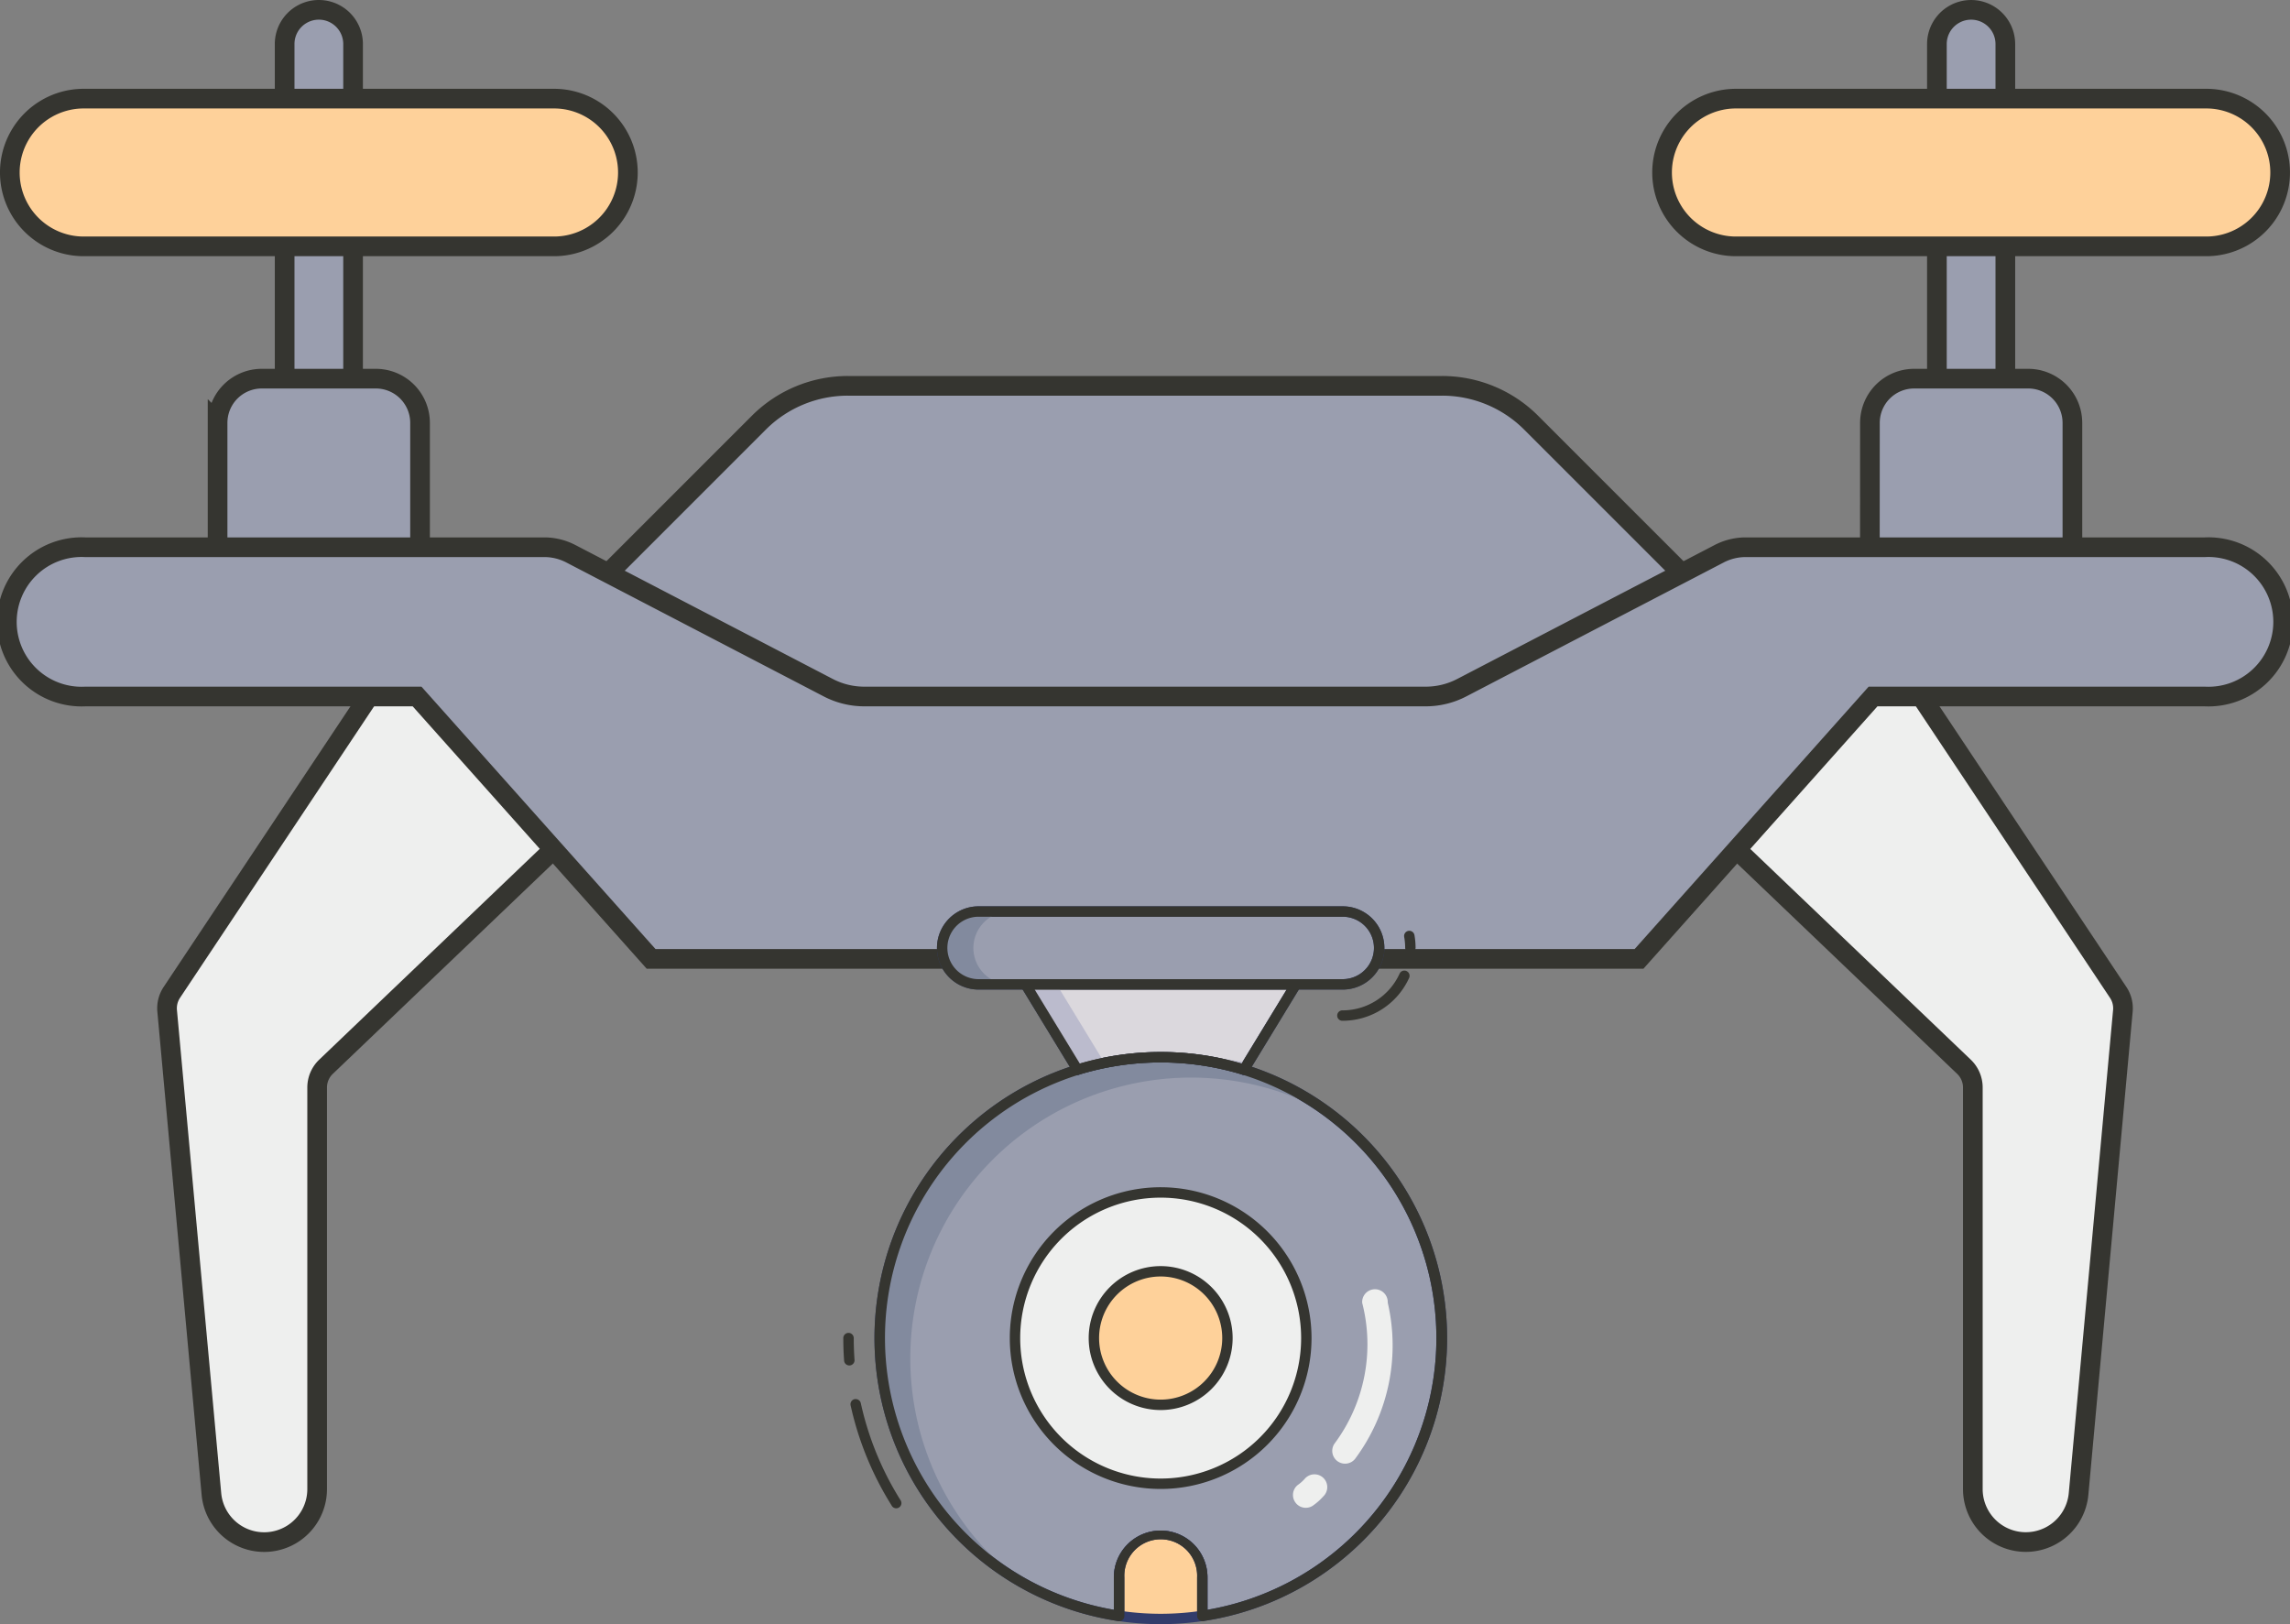 <svg xmlns="http://www.w3.org/2000/svg" width="116.455" height="82.599" viewBox="0 0 116.455 82.599">
  <rect x="0" y="0" width="116.455" height="82.599" fill="#808080" stroke="none"/>
  <g id="Groupe_16485" data-name="Groupe 16485" transform="translate(-903.367 -3460.27)">
    <g id="Groupe_3808" data-name="Groupe 3808" transform="translate(903.867 3460.77)">
      <g id="Groupe_1352" data-name="Groupe 1352" transform="translate(13.975 0)">
        <path id="Tracé_2829" data-name="Tracé 2829" d="M61.974,84.73a1.74,1.74,0,0,1-1.74-1.74V62.029a1.74,1.74,0,1,1,3.48,0V82.99A1.74,1.74,0,0,1,61.974,84.73Z" transform="translate(-60.234 -60.289)" fill="#9a9eaf" stroke="#353530" stroke-width="1"/>
      </g>
      <g id="Groupe_1353" data-name="Groupe 1353" transform="translate(97.999 0)">
        <path id="Tracé_2830" data-name="Tracé 2830" d="M424.118,83.57a1.74,1.74,0,0,1-1.74-1.74v-19.8a1.74,1.74,0,1,1,3.48,0v19.8A1.74,1.74,0,0,1,424.118,83.57Z" transform="translate(-422.378 -60.289)" fill="#9a9eaf" stroke="#353530" stroke-width="1"/>
      </g>
      <path id="Tracé_2831" data-name="Tracé 2831" d="M407.682,151.56h10.3v-8.182a2.248,2.248,0,0,0-2.248-2.248h-5.8a2.248,2.248,0,0,0-2.248,2.248Z" transform="translate(-313.093 -122.373)" fill="#9a9eaf" stroke="#353530" stroke-width="1"/>
      <path id="Tracé_2832" data-name="Tracé 2832" d="M55.837,151.792h-10.3v-8.414a2.248,2.248,0,0,1,2.248-2.248h5.8a2.248,2.248,0,0,1,2.248,2.248v8.414Z" transform="translate(-34.972 -122.373)" fill="#9a9eaf" stroke="#353530" stroke-width="1"/>
      <path id="Tracé_2835" data-name="Tracé 2835" d="M54.1,202.417,42.539,213.469a1.459,1.459,0,0,0-.451,1.055v20.433a2.694,2.694,0,0,1-5.376.246l-2.252-24.575a1.461,1.461,0,0,1,.239-.942L44.716,194.64l5.039-4.882L60.236,198.5Z" transform="translate(-26.46 -159.718)" fill="#eeefee" stroke="#353530" stroke-width="1"/>
      <path id="Tracé_2836" data-name="Tracé 2836" d="M362.967,193.039l10.019,15.047a1.457,1.457,0,0,1,.239.942L370.971,233.6a2.694,2.694,0,0,1-5.376-.246V212.924a1.46,1.46,0,0,0-.451-1.055l-11.563-11.052-7.52-5.48,12.53-7.663Z" transform="translate(-265.769 -158.118)" fill="#eeefee" stroke="#353530" stroke-width="1"/>
      <path id="Tracé_2837" data-name="Tracé 2837" d="M171.88,152.235l-7.654-7.654a6.4,6.4,0,0,0-4.529-1.876h-30.22a6.4,6.4,0,0,0-4.529,1.876l-7.654,7.654-4.193,5.007,18.042,10.027h39.379l8.239-8.766Z" transform="translate(-86.86 -123.583)" fill="#9a9eaf" stroke="#353530" stroke-width="1"/>
      <path id="Tracé_2838" data-name="Tracé 2838" d="M113.1,160.29l18.042,10.027h.7Z" transform="translate(-86.86 -126.63)" fill="#f1f1f1" stroke="#353530" stroke-width="1"/>
      <g id="XMLID_341_" transform="translate(0.027 27.33)">
        <g id="Groupe_1354" data-name="Groupe 1354">
          <path id="Tracé_2842" data-name="Tracé 2842" d="M111.721,178.079a3.8,3.8,0,1,1,0,7.592H94.84l-11.9,13.343H32.7l-11.9-13.343H3.912a3.8,3.8,0,1,1,0-7.592H27.264a2.924,2.924,0,0,1,1.36.334l13.081,6.807a3.974,3.974,0,0,0,1.835.45H72.093a3.974,3.974,0,0,0,1.835-.45l13.081-6.807a2.924,2.924,0,0,1,1.36-.334Z" transform="translate(-0.116 -178.079)" fill="#9a9eaf" stroke="#353530" stroke-width="1"/>
        </g>
      </g>
      <g id="Groupe_1357" data-name="Groupe 1357" transform="translate(0 4.516)">
        <path id="Tracé_2849" data-name="Tracé 2849" d="M365.9,87.264h23.918a3.756,3.756,0,1,0,0-7.513H365.9a3.756,3.756,0,1,0,0,7.513Z" transform="translate(-278.121 -79.751)" fill="#fed19a" stroke="#353530" stroke-width="1"/>
        <path id="Tracé_2850" data-name="Tracé 2850" d="M27.674,87.264H3.756a3.756,3.756,0,0,1,0-7.513H27.674a3.756,3.756,0,0,1,0,7.513Z" transform="translate(0 -79.751)" fill="#fed19a" stroke="#353530" stroke-width="1"/>
      </g>
    </g>
    <g id="Layer_5" data-name="Layer 5" transform="translate(976.936 3542.869) rotate(180)">
      <path id="Tracé_4191" data-name="Tracé 4191" d="M.3,1.656A.265.265,0,0,1,.04,1.391C.04,1.023.027.65,0,.284A.265.265,0,0,1,.53.246c.028.379.041.765.041,1.146A.265.265,0,0,1,.3,1.656Z" transform="translate(30.113 13.158)" fill="#353530"/>
      <path id="Tracé_4192" data-name="Tracé 4192" d="M2.309,5.528a.265.265,0,0,1-.258-.208A15.577,15.577,0,0,0,.04.4.265.265,0,1,1,.489.124a16.1,16.1,0,0,1,2.08,5.083.265.265,0,0,1-.2.317A.27.27,0,0,1,2.309,5.528Z" transform="translate(27.743 5.92)" fill="#353530"/>
      <path id="Tracé_4193" data-name="Tracé 4193" d="M28.573,14.127A14.286,14.286,0,1,1,12.17,0V1.958a2.116,2.116,0,1,0,4.233,0V0A14.286,14.286,0,0,1,28.573,14.127Z" transform="translate(0.258 0.422)" fill="#9a9eaf"/>
      <path id="Tracé_4194" data-name="Tracé 4194" d="M14.545,28.942A14.55,14.55,0,0,1,12.39,0a.265.265,0,0,1,.3.262V2.222a1.852,1.852,0,1,0,3.7,0V.265A.265.265,0,0,1,16.7,0a14.55,14.55,0,0,1-2.155,28.94ZM12.164.575A14.025,14.025,0,0,0,10.39,27.79a14.226,14.226,0,0,0,8.307,0A14.025,14.025,0,0,0,16.926.575V2.222a2.381,2.381,0,1,1-4.762,0Z" transform="translate(0 0.157)" fill="#323c6b"/>
      <path id="Tracé_4195" data-name="Tracé 4195" d="M15.767,0A14.278,14.278,0,0,1,0,23.738,14.28,14.28,0,1,0,15.767,0Z" transform="translate(5.878 2.157)" fill="#828a9e"/>
      <path id="Tracé_4196" data-name="Tracé 4196" d="M7.407,14.815a7.408,7.408,0,1,1,7.407-7.408A7.407,7.407,0,0,1,7.407,14.815Z" transform="translate(7.137 7.142)" fill="#eeefee"/>
      <path id="Tracé_4197" data-name="Tracé 4197" d="M7.672,15.344a7.672,7.672,0,1,1,7.672-7.672A7.672,7.672,0,0,1,7.672,15.344Zm0-14.815a7.143,7.143,0,1,0,7.143,7.143A7.143,7.143,0,0,0,7.672.529Z" transform="translate(6.873 6.877)" fill="#353530"/>
      <ellipse id="Ellipse_75" data-name="Ellipse 75" cx="3.395" cy="3.395" rx="3.395" ry="3.395" transform="translate(11.15 11.154)" fill="#fed19a"/>
      <path id="Tracé_4198" data-name="Tracé 4198" d="M3.66,7.32A3.66,3.66,0,1,1,7.32,3.66,3.66,3.66,0,0,1,3.66,7.32Zm0-6.79A3.131,3.131,0,1,0,6.791,3.66,3.131,3.131,0,0,0,3.66.53Z" transform="translate(10.885 10.89)" fill="#353530"/>
      <path id="Tracé_4199" data-name="Tracé 4199" d="M.317,1.137A.265.265,0,0,1,.057.919,3.71,3.71,0,0,1,0,.265a.265.265,0,0,1,.529,0,3.191,3.191,0,0,0,.05.56.265.265,0,0,1-.261.312Z" transform="translate(1.582 34.126)" fill="#353530"/>
      <path id="Tracé_4200" data-name="Tracé 4200" d="M.264,2.552a.265.265,0,0,1-.241-.374A3.715,3.715,0,0,1,3.4,0a.265.265,0,1,1,0,.529A3.185,3.185,0,0,0,.506,2.4.265.265,0,0,1,.264,2.552Z" transform="translate(1.887 30.687)" fill="#353530"/>
      <path id="Tracé_4201" data-name="Tracé 4201" d="M22.222,1.852A1.852,1.852,0,0,1,20.371,3.7H1.852a1.852,1.852,0,0,1,0-3.7H20.371a1.852,1.852,0,0,1,1.852,1.852Z" transform="translate(3.434 32.539)" fill="#9a9eaf"/>
      <path id="Tracé_4202" data-name="Tracé 4202" d="M20.635,4.233H2.116A2.116,2.116,0,1,1,2.116,0H20.635a2.116,2.116,0,1,1,0,4.233ZM2.116.529a1.587,1.587,0,1,0,0,3.175H20.635a1.587,1.587,0,0,0,0-3.175Z" transform="translate(3.169 32.274)" fill="#323c6b"/>
      <path id="Tracé_4203" data-name="Tracé 4203" d="M1.587,0H0A1.852,1.852,0,0,1,1.852,1.852,1.852,1.852,0,0,1,0,3.7H1.587a1.852,1.852,0,1,0,0-3.7Z" transform="translate(22.217 32.539)" fill="#828a9e"/>
      <path id="Tracé_4204" data-name="Tracé 4204" d="M13.757,4.339H0L2.646,0a14.427,14.427,0,0,0,8.466,0Z" transform="translate(7.667 28.2)" fill="#dbd8dd"/>
      <path id="Tracé_4205" data-name="Tracé 4205" d="M14.021,4.868H.264a.265.265,0,0,1-.226-.4L2.684.127a.265.265,0,0,1,.3-.115,14.222,14.222,0,0,0,8.31,0,.265.265,0,0,1,.3.115l2.646,4.339a.265.265,0,0,1-.225.4ZM.736,4.339H13.55L11.256.577a14.758,14.758,0,0,1-8.227,0Z" transform="translate(7.402 27.936)" fill="#323c6b"/>
      <path id="Tracé_4206" data-name="Tracé 4206" d="M2.854.635c.267,0,.529-.015.794-.03A14.3,14.3,0,0,1,.208,0L0,.342A14.36,14.36,0,0,0,2.854.635Z" transform="translate(10.104 28.2)" fill="#bbbbcd"/>
      <path id="Tracé_4207" data-name="Tracé 4207" d="M1.379,0C.929.139.467.248,0,.342l2.437,4H4.024Z" transform="translate(17.399 28.2)" fill="#bbbbcd"/>
      <path id="Tracé_4208" data-name="Tracé 4208" d="M.265.534A.265.265,0,0,1,0,.27V.265A.265.265,0,1,1,.265.529Z" transform="translate(18.513 27.928)" fill="#323c6b"/>
      <path id="Tracé_4209" data-name="Tracé 4209" d="M.265.534A.265.265,0,0,1,0,.27V.265A.265.265,0,1,1,.265.529Z" transform="translate(10.048 27.928)" fill="#323c6b"/>
      <path id="Tracé_4210" data-name="Tracé 4210" d="M4.233.159V2.116A2.116,2.116,0,1,1,0,2.116V.159A14.19,14.19,0,0,1,4.233.159Z" transform="translate(12.429 0.263)" fill="#fed19a"/>
      <path id="Tracé_4211" data-name="Tracé 4211" d="M2.381,4.761A2.378,2.378,0,0,1,0,2.38V.422A.265.265,0,0,1,.224.161a14.542,14.542,0,0,1,4.313,0,.265.265,0,0,1,.224.261V2.38A2.381,2.381,0,0,1,2.381,4.761ZM.529.651V2.38a1.852,1.852,0,1,0,3.7,0V.651a14.021,14.021,0,0,0-3.7,0Z" transform="translate(12.164 0)" fill="#323c6b"/>
      <path id="Tracé_4212" data-name="Tracé 4212" d="M14.545,28.942A14.55,14.55,0,0,1,12.39,0a.265.265,0,0,1,.3.262V2.222a1.852,1.852,0,1,0,3.7,0V.265A.265.265,0,0,1,16.7,0a14.55,14.55,0,0,1-2.155,28.94ZM12.164.575A14.025,14.025,0,0,0,10.39,27.79a14.226,14.226,0,0,0,8.307,0A14.025,14.025,0,0,0,16.926.575V2.222a2.381,2.381,0,1,1-4.762,0Z" transform="translate(0 0.157)" fill="#353530"/>
      <path id="Tracé_4213" data-name="Tracé 4213" d="M20.635,4.233H2.116A2.116,2.116,0,1,1,2.116,0H20.635a2.116,2.116,0,1,1,0,4.233ZM2.116.529a1.587,1.587,0,1,0,0,3.175H20.635a1.587,1.587,0,0,0,0-3.175Z" transform="translate(3.169 32.274)" fill="#353530"/>
      <path id="Tracé_4214" data-name="Tracé 4214" d="M14.021,4.868H.264a.265.265,0,0,1-.226-.4L2.684.127a.265.265,0,0,1,.3-.115,14.222,14.222,0,0,0,8.31,0,.265.265,0,0,1,.3.115l2.646,4.339a.265.265,0,0,1-.225.4ZM.736,4.339H13.55L11.256.577a14.758,14.758,0,0,1-8.227,0Z" transform="translate(7.402 27.936)" fill="#353530"/>
      <path id="Tracé_4215" data-name="Tracé 4215" d="M1.622.283C1.613.27,1.6.256,1.592.242a.651.651,0,0,0-.916-.1A3,3,0,0,0,.189.583a.651.651,0,1,0,.924.917,2.064,2.064,0,0,1,.381-.343A.651.651,0,0,0,1.622.283Z" transform="translate(6.081 5.92)" fill="#eeefee"/>
      <path id="Tracé_4216" data-name="Tracé 4216" d="M2.972.314A.652.652,0,0,0,1.9.249,9.661,9.661,0,0,0,.243,8.186a.651.651,0,1,0,1.3-.007A8.457,8.457,0,0,1,2.926,1.052.651.651,0,0,0,2.972.314Z" transform="translate(2.754 8.164)" fill="#eeefee"/>
    </g>
  </g>
</svg>
